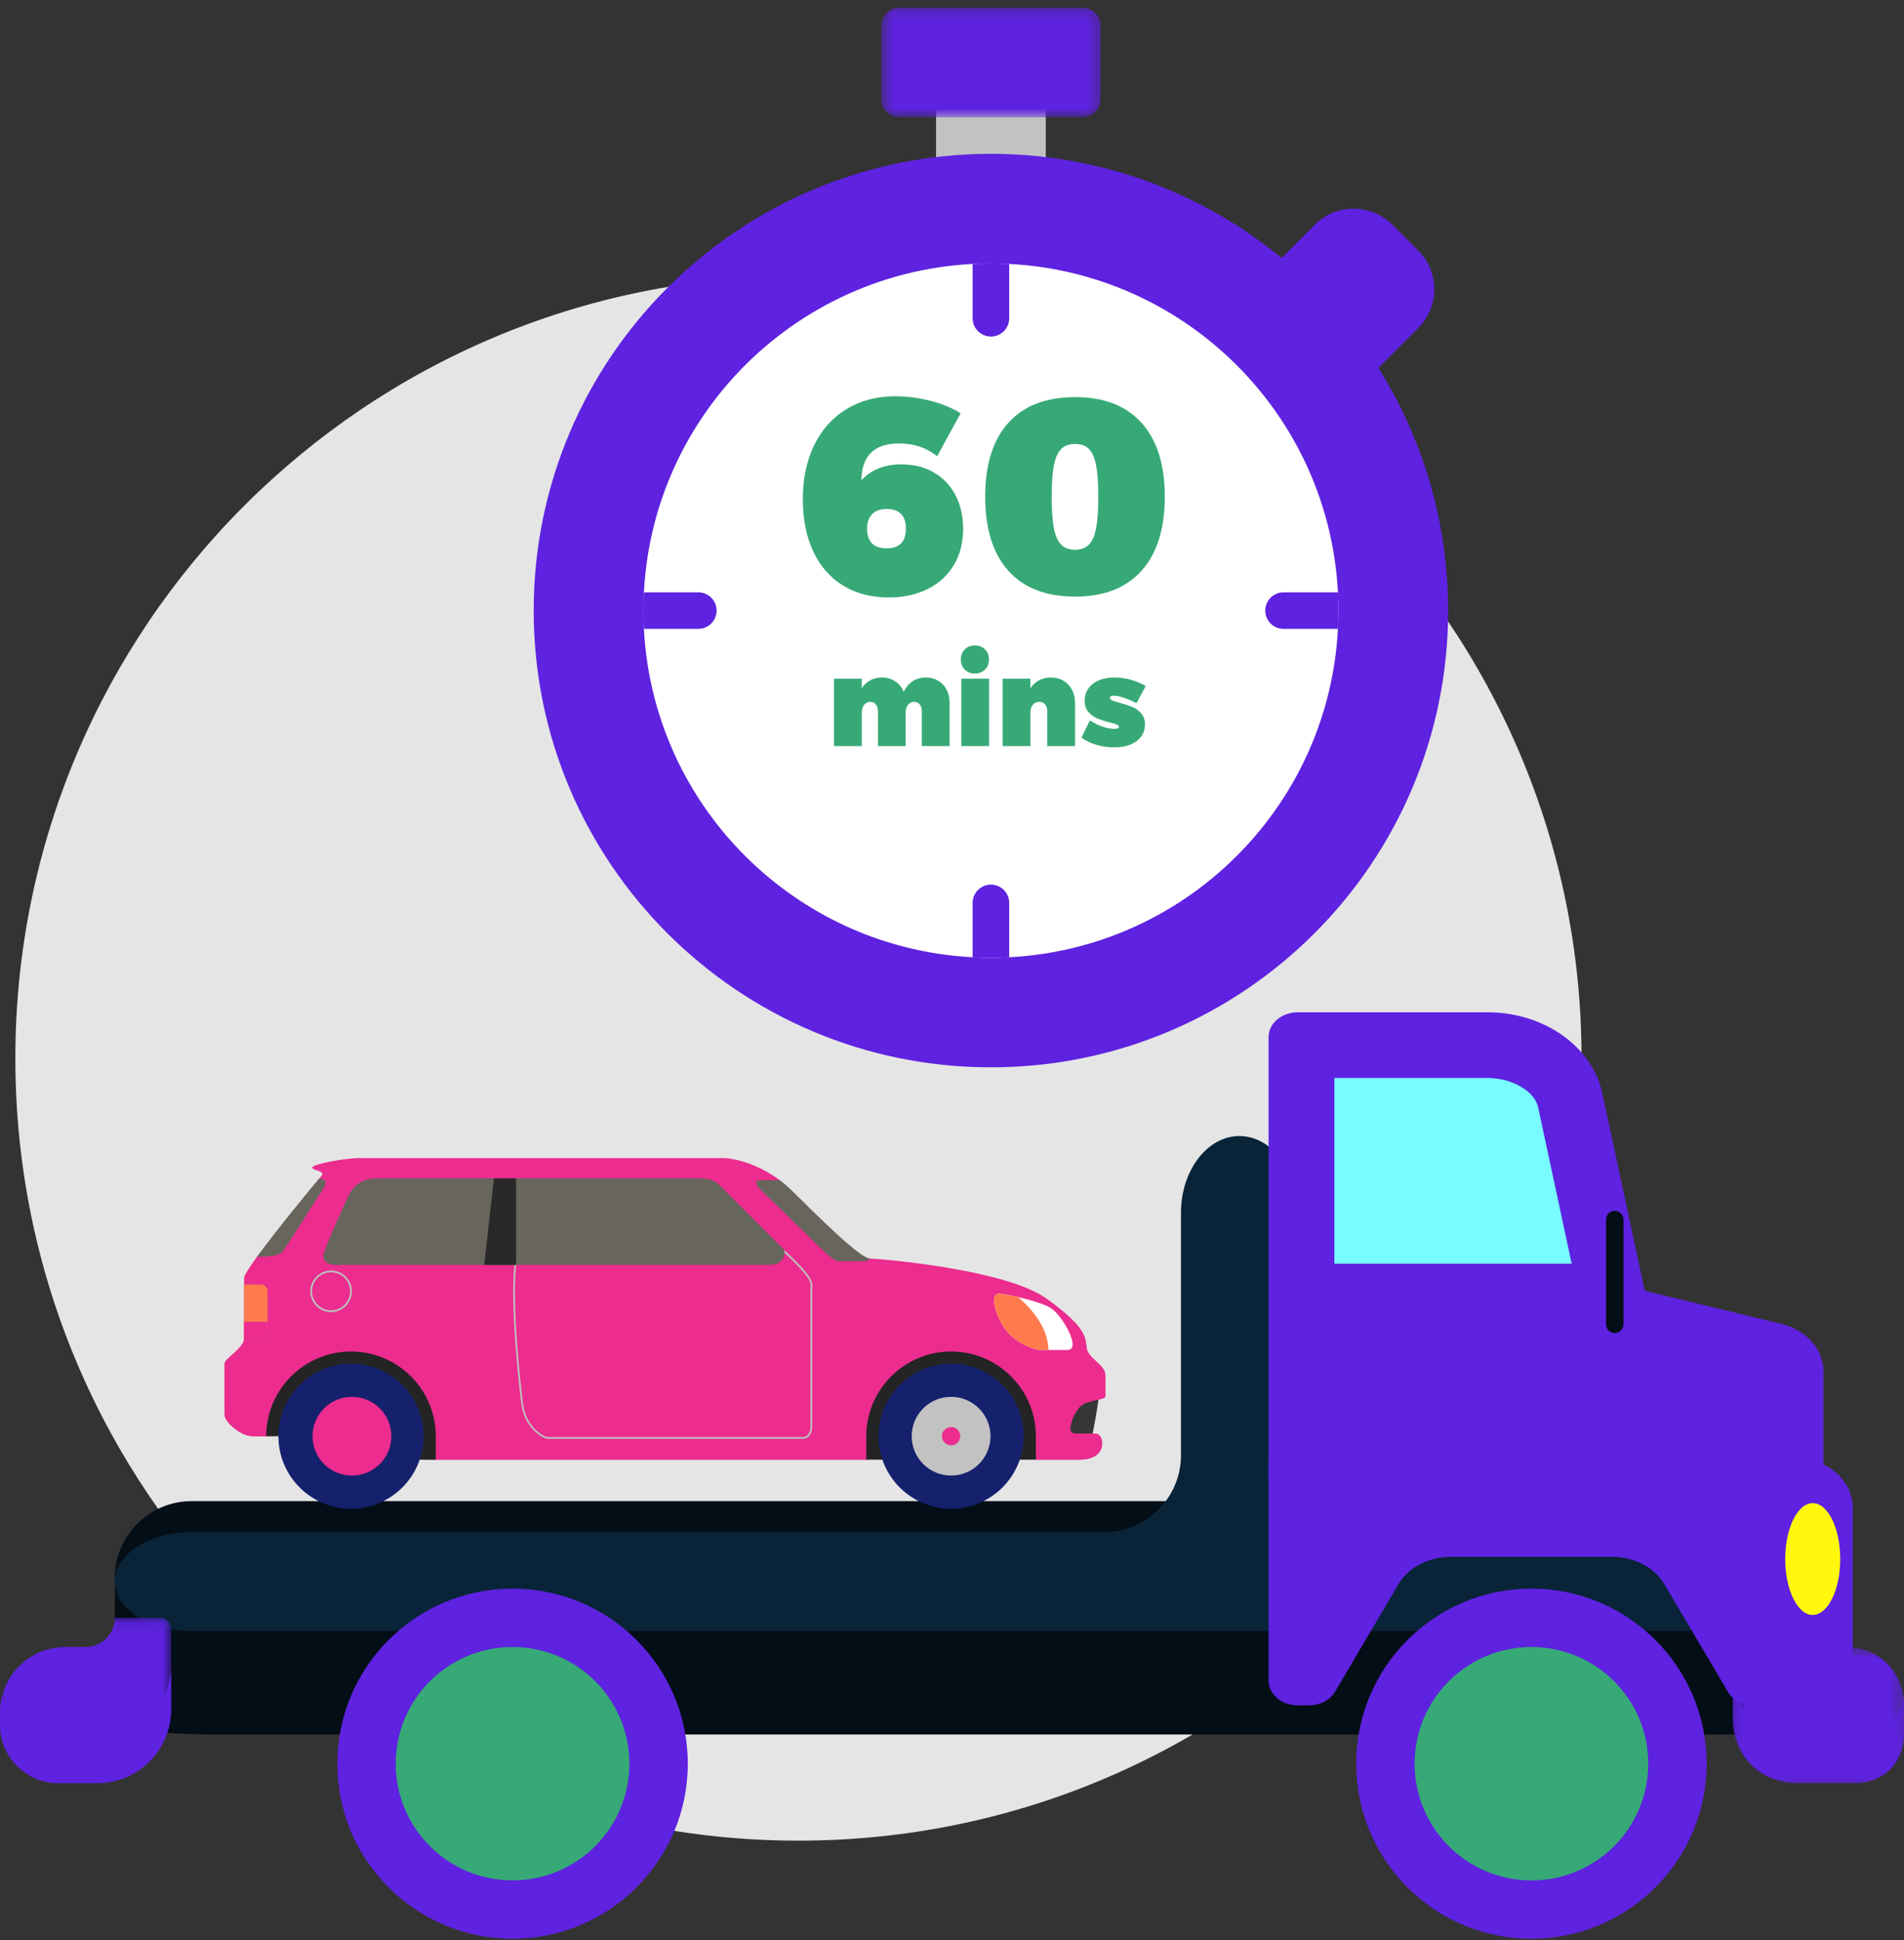 <?xml version="1.0" encoding="UTF-8"?>
<svg width="158px" height="161px" viewBox="0 0 158 161" version="1.1" xmlns="http://www.w3.org/2000/svg" xmlns:xlink="http://www.w3.org/1999/xlink">
    <rect x="0" y="0" width="158" height="161" fill="#333333" stroke="none"/>
    <!-- Generator: Sketch 47.1 (45422) - http://www.bohemiancoding.com/sketch -->
    <title>Claims_2Pickup</title>
    <desc>Created with Sketch.</desc>
    <defs>
        <polygon id="path-1" points="0.495 0.134 18.707 0.134 18.707 9.229 0.495 9.229 0.495 0.134"></polygon>
        <polygon id="path-3" points="14.653 0.611 14.653 11.909 0.447 11.909 0.447 0.611 14.653 0.611"></polygon>
        <polygon id="path-5" points="3.14287477e-18 13.818 3.14287477e-18 0.099 14.206 0.099 14.206 13.818"></polygon>
        <polygon id="path-7" points="14.653 0.38 14.653 9.364 0.447 9.364 0.447 0.38 14.653 0.38"></polygon>
    </defs>
    <g id="Page-1" stroke="none" stroke-width="1" fill="none" fill-rule="evenodd">
        <g id="claims_Car_web" transform="translate(-399, -1452)">
            <g id="Claims_2Pickup" transform="translate(399, 1452)">
                <g id="Group-24" transform="translate(1.274, 0.503)">
                    <path d="M129.968,87.315 C129.968,123.164 100.873,152.224 64.984,152.224 C29.094,152.224 -6.37096774e-05,123.164 -6.37096774e-05,87.315 C-6.37096774e-05,51.467 29.094,22.406 64.984,22.406 C100.873,22.406 129.968,51.467 129.968,87.315" id="Fill-1" fill="#E5E5E5"></path>
                    <path d="M116.416,20.285 L114.269,18.141 C112.494,16.368 109.606,16.368 107.83,18.141 L103.538,22.428 C103.253,22.713 103.093,23.099 103.093,23.501 C103.093,23.903 103.253,24.289 103.538,24.572 L109.977,31.004 C110.261,31.289 110.647,31.448 111.05,31.448 C111.453,31.448 111.839,31.289 112.124,31.004 L116.416,26.716 C118.191,24.943 118.191,22.058 116.416,20.285" id="Fill-3" fill="#5E22E0"></path>
                    <path d="M83.992,4.681 L77.921,4.681 C77.082,4.681 76.403,5.36 76.403,6.197 L76.403,13.777 C76.403,14.614 77.082,15.293 77.921,15.293 L83.992,15.293 C84.829,15.293 85.509,14.614 85.509,13.777 L85.509,6.197 C85.509,5.36 84.829,4.681 83.992,4.681" id="Fill-5" fill="#C1C2C4"></path>
                    <g id="Group-9" transform="translate(71.355, 0)">
                        <mask id="mask-2" fill="white">
                            <use xlink:href="#path-1"></use>
                        </mask>
                        <g id="Clip-8"></g>
                        <path d="M17.19,0.133 L2.013,0.133 C1.174,0.133 0.495,0.812 0.495,1.649 L0.495,7.713 C0.495,8.551 1.174,9.229 2.013,9.229 L17.19,9.229 C18.028,9.229 18.707,8.551 18.707,7.713 L18.707,1.649 C18.707,0.812 18.028,0.133 17.19,0.133" id="Fill-7" fill="#5E22E0" mask="url(#mask-2)"></path>
                    </g>
                    <path d="M80.956,12.261 C101.911,12.261 118.898,29.229 118.898,50.16 C118.898,71.09 101.911,88.058 80.956,88.058 C60.001,88.058 43.014,71.09 43.014,50.16 C43.014,29.229 60.001,12.261 80.956,12.261" id="Fill-10" fill="#5E22E0"></path>
                    <path d="M80.956,18.325 C98.558,18.325 112.827,32.578 112.827,50.16 C112.827,67.741 98.558,81.995 80.956,81.995 C63.354,81.995 49.085,67.741 49.085,50.16 C49.085,32.578 63.354,18.325 80.956,18.325" id="Fill-12" fill="#5E22E0"></path>
                    <path d="M80.956,21.357 C96.882,21.357 109.792,34.252 109.792,50.16 C109.792,66.067 96.882,78.963 80.956,78.963 C65.03,78.963 52.12,66.067 52.12,50.16 C52.12,34.252 65.03,21.357 80.956,21.357" id="Fill-14" fill="#FFFFFF"></path>
                    <path d="M80.956,27.421 C81.794,27.421 82.474,26.742 82.474,25.904 L82.474,21.396 C81.971,21.37 81.465,21.357 80.956,21.357 C80.447,21.357 79.941,21.37 79.438,21.396 L79.438,25.904 C79.438,26.742 80.118,27.421 80.956,27.421" id="Fill-16" fill="#5E22E0"></path>
                    <path d="M109.753,48.644 L105.239,48.644 C104.401,48.644 103.722,49.322 103.722,50.16 C103.722,50.997 104.401,51.676 105.239,51.676 L109.753,51.676 C109.779,51.174 109.792,50.669 109.792,50.16 C109.792,49.651 109.779,49.146 109.753,48.644" id="Fill-18" fill="#5E22E0"></path>
                    <path d="M80.956,72.899 C80.118,72.899 79.438,73.577 79.438,74.415 L79.438,78.923 C79.941,78.949 80.447,78.963 80.956,78.963 C81.465,78.963 81.971,78.949 82.474,78.923 L82.474,74.415 C82.474,73.577 81.794,72.899 80.956,72.899" id="Fill-20" fill="#5E22E0"></path>
                    <path d="M58.191,50.16 C58.191,49.323 57.511,48.644 56.673,48.644 L52.159,48.644 C52.134,49.146 52.12,49.651 52.12,50.16 C52.12,50.669 52.134,51.174 52.159,51.676 L56.673,51.676 C57.511,51.676 58.191,50.997 58.191,50.16" id="Fill-22" fill="#5E22E0"></path>
                </g>
                <path d="M77.769,37.858 C76.888,37.148 75.83,36.794 74.594,36.794 C73.574,36.794 72.801,37.052 72.276,37.569 C71.751,38.086 71.488,38.846 71.488,39.849 C72.291,38.97 73.396,38.53 74.802,38.53 C75.822,38.53 76.718,38.754 77.491,39.201 C78.263,39.649 78.862,40.278 79.287,41.088 C79.712,41.898 79.924,42.828 79.924,43.878 C79.924,45.02 79.67,46.019 79.16,46.875 C78.65,47.732 77.927,48.396 76.993,48.866 C76.058,49.337 74.98,49.572 73.759,49.572 C72.291,49.572 71.021,49.241 69.947,48.577 C68.873,47.913 68.05,46.968 67.478,45.741 C66.907,44.514 66.621,43.075 66.621,41.424 C66.621,39.71 66.938,38.21 67.571,36.921 C68.205,35.632 69.101,34.637 70.26,33.934 C71.418,33.232 72.763,32.881 74.292,32.881 C75.281,32.881 76.262,33.008 77.236,33.263 C78.209,33.518 79.036,33.861 79.716,34.293 L77.769,37.858 Z M73.597,42.234 C73.056,42.234 72.647,42.377 72.369,42.662 C72.091,42.948 71.952,43.353 71.952,43.878 C71.952,44.402 72.087,44.804 72.357,45.081 C72.628,45.359 73.033,45.498 73.574,45.498 C74.64,45.498 75.173,44.95 75.173,43.854 C75.173,43.33 75.042,42.928 74.779,42.651 C74.516,42.373 74.122,42.234 73.597,42.234 Z M89.218,32.951 C91.613,32.951 93.452,33.664 94.735,35.092 C96.017,36.52 96.658,38.561 96.658,41.215 C96.658,43.87 96.017,45.915 94.735,47.35 C93.452,48.785 91.613,49.503 89.218,49.503 C86.808,49.503 84.962,48.789 83.679,47.362 C82.397,45.934 81.755,43.885 81.755,41.215 C81.755,38.545 82.397,36.5 83.679,35.08 C84.962,33.66 86.808,32.951 89.218,32.951 Z M89.218,36.84 C88.724,36.84 88.338,36.979 88.06,37.257 C87.781,37.534 87.581,37.986 87.457,38.611 C87.333,39.236 87.272,40.104 87.272,41.215 C87.272,42.326 87.333,43.198 87.457,43.831 C87.581,44.464 87.781,44.919 88.06,45.197 C88.338,45.475 88.724,45.614 89.218,45.614 C89.697,45.614 90.076,45.475 90.354,45.197 C90.632,44.919 90.833,44.464 90.957,43.831 C91.08,43.198 91.142,42.326 91.142,41.215 C91.142,40.104 91.08,39.236 90.957,38.611 C90.833,37.986 90.636,37.534 90.366,37.257 C90.095,36.979 89.713,36.84 89.218,36.84 Z" id="60" fill="#37A977"></path>
                <path d="M76.825,56.214 C77.207,56.214 77.548,56.302 77.848,56.479 C78.149,56.657 78.382,56.905 78.549,57.226 C78.717,57.546 78.8,57.918 78.8,58.34 L78.8,61.908 L76.497,61.908 L76.497,59.005 C76.497,58.773 76.439,58.587 76.323,58.448 C76.207,58.308 76.054,58.238 75.863,58.238 C75.651,58.238 75.481,58.32 75.351,58.483 C75.221,58.647 75.156,58.865 75.156,59.138 L75.156,61.908 L72.853,61.908 L72.853,59.005 C72.853,58.773 72.795,58.587 72.679,58.448 C72.563,58.308 72.41,58.238 72.219,58.238 C72.007,58.238 71.837,58.32 71.707,58.483 C71.577,58.647 71.513,58.865 71.513,59.138 L71.513,61.908 L69.21,61.908 L69.21,56.316 L71.513,56.316 L71.513,57.103 C71.704,56.817 71.941,56.597 72.224,56.444 C72.507,56.29 72.826,56.214 73.181,56.214 C73.604,56.214 73.974,56.319 74.292,56.531 C74.609,56.742 74.843,57.035 74.993,57.41 C75.177,57.028 75.424,56.733 75.735,56.525 C76.045,56.318 76.409,56.214 76.825,56.214 Z M79.773,56.316 L82.076,56.316 L82.076,61.908 L79.773,61.908 L79.773,56.316 Z M80.899,53.555 C81.24,53.555 81.519,53.665 81.738,53.883 C81.956,54.101 82.065,54.38 82.065,54.721 C82.065,55.062 81.956,55.341 81.738,55.559 C81.519,55.777 81.24,55.886 80.899,55.886 C80.557,55.886 80.278,55.777 80.059,55.559 C79.841,55.341 79.732,55.062 79.732,54.721 C79.732,54.38 79.841,54.101 80.059,53.883 C80.278,53.665 80.557,53.555 80.899,53.555 Z M87.204,56.214 C87.593,56.214 87.939,56.302 88.243,56.479 C88.546,56.657 88.783,56.905 88.954,57.226 C89.124,57.546 89.21,57.918 89.21,58.34 L89.21,61.908 L86.907,61.908 L86.907,59.005 C86.907,58.773 86.845,58.587 86.723,58.448 C86.6,58.308 86.439,58.238 86.241,58.238 C86.016,58.238 85.837,58.32 85.704,58.483 C85.571,58.647 85.505,58.865 85.505,59.138 L85.505,61.908 L83.202,61.908 L83.202,56.316 L85.505,56.316 L85.505,57.113 C85.696,56.82 85.936,56.597 86.226,56.444 C86.516,56.29 86.842,56.214 87.204,56.214 Z M94.317,58.34 C93.485,57.931 92.854,57.727 92.424,57.727 C92.328,57.727 92.251,57.744 92.193,57.778 C92.135,57.812 92.106,57.856 92.106,57.911 C92.106,57.993 92.168,58.061 92.291,58.115 C92.414,58.17 92.618,58.235 92.905,58.31 C93.307,58.419 93.652,58.531 93.939,58.647 C94.225,58.763 94.476,58.94 94.691,59.179 C94.906,59.417 95.013,59.727 95.013,60.109 C95.013,60.491 94.909,60.825 94.701,61.111 C94.493,61.397 94.198,61.619 93.816,61.775 C93.434,61.932 92.987,62.011 92.475,62.011 C91.431,62.011 90.52,61.745 89.742,61.213 L90.438,59.782 C91.189,60.245 91.878,60.477 92.506,60.477 C92.615,60.477 92.7,60.462 92.762,60.431 C92.823,60.4 92.854,60.361 92.854,60.313 C92.854,60.238 92.794,60.175 92.675,60.124 C92.555,60.073 92.362,60.013 92.096,59.945 C91.694,59.843 91.352,59.734 91.073,59.618 C90.793,59.502 90.546,59.325 90.331,59.087 C90.116,58.848 90.008,58.534 90.008,58.146 C90.008,57.757 90.111,57.418 90.315,57.129 C90.52,56.839 90.808,56.614 91.18,56.454 C91.552,56.294 91.984,56.214 92.475,56.214 C93.369,56.214 94.235,56.449 95.075,56.919 L94.317,58.34 Z" id="mins" fill="#37A977"></path>
                <g id="Group-96" transform="translate(0, 83.866)">
                    <path d="M10.739,59.513 C11.405,59.811 14.817,60.055 18.321,60.055 L142.525,60.055 C146.029,60.055 149.44,59.811 150.107,59.513 C150.773,59.214 151.318,54.771 151.318,51.271 L151.318,47.053 C151.318,43.553 148.451,40.689 144.947,40.689 L15.898,40.689 C12.394,40.689 9.527,43.553 9.527,47.053 L9.527,51.271 C9.527,54.771 10.072,59.214 10.739,59.513" id="Fill-25" fill="#040E17"></path>
                    <path d="M114.066,43.257 C110.562,43.257 107.695,40.393 107.695,36.893 L107.695,16.759 C107.695,13.259 105.514,10.396 102.848,10.396 C100.183,10.396 98.001,13.259 98.001,16.759 L98.001,36.893 C98.001,40.393 95.134,43.257 91.63,43.257 L15.898,43.257 C12.394,43.257 9.527,45.106 9.527,47.365 C9.527,49.624 12.394,51.472 15.898,51.472 L144.948,51.472 C148.452,51.472 151.319,49.624 151.319,47.365 C151.319,45.106 148.452,43.257 144.948,43.257 L114.066,43.257 Z" id="Fill-27" fill="#092438"></path>
                    <path d="M147.803,25.975 L136.486,23.235 L132.976,6.87 C132.137,2.963 128.124,0.127 123.438,0.127 L107.695,0.127 C106.355,0.127 105.272,1.045 105.272,2.18 L105.272,39.15 L151.318,39.15 L151.318,29.925 C151.318,28.091 149.884,26.479 147.803,25.975" id="Fill-29" fill="#5E22E0"></path>
                    <path d="M107.695,57.634 L108.621,57.634 C109.539,57.634 110.378,57.195 110.789,56.499 L116.05,47.582 C116.871,46.191 118.549,45.311 120.385,45.311 L133.782,45.311 C135.618,45.311 137.296,46.191 138.117,47.582 L143.379,56.499 C143.789,57.195 144.629,57.634 145.546,57.634 L151.319,57.634 C152.657,57.634 153.742,56.715 153.742,55.58 L153.742,41.203 C153.742,38.935 151.572,37.096 148.895,37.096 L105.272,37.096 L105.272,55.58 C105.272,56.715 106.357,57.634 107.695,57.634" id="Fill-31" fill="#5E22E0"></path>
                    <path d="M127.083,47.951 C135.114,47.951 141.624,54.454 141.624,62.475 C141.624,70.497 135.114,77 127.083,77 C119.053,77 112.542,70.497 112.542,62.475 C112.542,54.454 119.053,47.951 127.083,47.951" id="Fill-33" fill="#5E22E0"></path>
                    <path d="M127.083,52.793 C132.438,52.793 136.777,57.127 136.777,62.475 C136.777,67.823 132.438,72.159 127.083,72.159 C121.73,72.159 117.389,67.823 117.389,62.475 C117.389,57.127 121.73,52.793 127.083,52.793" id="Fill-35" fill="#37A977"></path>
                    <path d="M42.533,47.951 C50.564,47.951 57.074,54.454 57.074,62.475 C57.074,70.497 50.564,77 42.533,77 C34.502,77 27.992,70.497 27.992,62.475 C27.992,54.454 34.502,47.951 42.533,47.951" id="Fill-37" fill="#5E22E0"></path>
                    <path d="M42.533,52.793 C47.887,52.793 52.227,57.127 52.227,62.475 C52.227,67.823 47.887,72.159 42.533,72.159 C37.179,72.159 32.839,67.823 32.839,62.475 C32.839,57.127 37.179,52.793 42.533,52.793" id="Fill-39" fill="#37A977"></path>
                    <g id="Group-43" transform="translate(143.347, 52.182)">
                        <mask id="mask-4" fill="white">
                            <use xlink:href="#path-3"></use>
                        </mask>
                        <g id="Clip-42"></g>
                        <path d="M10.52,11.909 L5.956,11.909 C2.914,11.909 0.447,9.445 0.447,6.406 L0.447,0.611 L9.911,0.611 C12.53,0.611 14.653,2.732 14.653,5.347 L14.653,7.781 C14.653,10.061 12.803,11.909 10.52,11.909" id="Fill-41" fill="#5E22E0" mask="url(#mask-4)"></path>
                    </g>
                    <g id="Group-46" transform="translate(0, 50.273)">
                        <mask id="mask-6" fill="white">
                            <use xlink:href="#path-5"></use>
                        </mask>
                        <g id="Clip-45"></g>
                        <path d="M4.852,13.818 L8.051,13.818 C11.45,13.818 14.206,11.065 14.206,7.67 L14.206,1.038 C14.206,0.52 13.785,0.099 13.267,0.099 L9.527,0.099 C9.527,1.436 8.441,2.52 7.103,2.52 L5.428,2.52 C2.43,2.52 -0,4.948 -0,7.943 L-0,8.972 C-0,11.649 2.172,13.818 4.852,13.818" id="Fill-44" fill="#5E22E0" mask="url(#mask-6)"></path>
                    </g>
                    <g id="Group-49" transform="translate(143.347, 54.727)">
                        <mask id="mask-8" fill="white">
                            <use xlink:href="#path-7"></use>
                        </mask>
                        <g id="Clip-48"></g>
                        <path d="M10.741,5.59 L5.663,5.59 C2.782,5.59 0.447,3.257 0.447,0.38 L0.447,4.154 C0.447,7.032 2.782,9.364 5.663,9.364 L10.741,9.364 C12.902,9.364 14.653,7.615 14.653,5.456 L14.653,2.549 C14.653,2.4 14.623,2.261 14.609,2.116 C14.391,4.067 12.753,5.59 10.741,5.59" id="Fill-47" fill="#5E22E0" mask="url(#mask-8)"></path>
                    </g>
                    <path d="M8.051,60.317 L4.852,60.317 C2.637,60.317 0.773,58.834 0.191,56.807 C0.07,57.257 6.37096774e-05,57.728 6.37096774e-05,58.215 L6.37096774e-05,59.245 C6.37096774e-05,61.921 2.172,64.091 4.852,64.091 L8.051,64.091 C11.451,64.091 14.207,61.338 14.207,57.943 L14.207,54.169 C14.207,57.565 11.451,60.317 8.051,60.317" id="Fill-50" fill="#5E22E0"></path>
                    <path d="M152.708,45.495 C152.708,48.057 151.686,50.133 150.425,50.133 C149.165,50.133 148.143,48.057 148.143,45.495 C148.143,42.933 149.165,40.856 150.425,40.856 C151.686,40.856 152.708,42.933 152.708,45.495" id="Fill-52" fill="#FFF80D"></path>
                    <path d="M127.64,8.015 L130.424,20.992 L110.729,20.992 L110.729,5.578 L123.439,5.578 C125.467,5.578 127.352,6.671 127.64,8.015" id="Fill-54" fill="#78FCFF"></path>
                    <path d="M133.999,26.745 L133.999,26.745 C134.398,26.745 134.723,26.421 134.723,26.022 L134.723,17.324 C134.723,16.925 134.398,16.602 133.999,16.602 C133.6,16.602 133.275,16.925 133.275,17.324 L133.275,26.022 C133.275,26.421 133.6,26.745 133.999,26.745" id="Fill-56" fill="#040E17"></path>
                    <path d="M91.252,31.612 C91.252,31.612 90.611,36.291 90.24,36.324 C89.869,36.358 88.114,36.324 88.114,36.324 L87.777,31.47 L91.252,31.612 Z" id="Fill-58" fill="#363636"></path>
                    <path d="M59.954,12.224 C60.939,12.224 62.901,12.707 64.708,14.059 C65.038,14.306 65.311,14.851 65.623,15.157 C67.648,17.145 71.37,20.57 72.217,20.57 C73.064,20.57 83.423,21.461 86.798,23.853 C90.172,26.246 90.071,27.157 90.172,27.999 C90.273,28.841 91.724,29.381 91.724,30.223 L91.724,31.99 C91.724,32.321 90.197,32.271 89.641,32.827 C89.084,33.383 88.375,35.08 89.186,35.08 L90.881,35.08 C91.261,35.08 91.463,35.487 91.463,35.889 C91.463,36.29 91.261,37.251 89.514,37.251 L85.961,37.251 C84.082,36.916 81.518,36.916 78.61,36.916 C76.526,36.916 74.242,36.922 71.889,37.251 L36.161,37.251 C33.524,36.915 31.993,36.509 31.993,36.509 C31.993,36.509 29.214,34.803 25.986,34.803 C24.058,34.803 22.809,34.939 22.092,35.303 L20.929,35.303 C20.085,35.303 18.634,34.201 18.634,33.493 L18.634,29.287 C18.634,28.875 20.254,27.965 20.254,27.223 L20.254,22.168 C20.254,21.968 20.686,21.297 21.327,20.414 C22.013,19.469 23.285,18.426 24.172,17.314 C25.327,15.868 26.072,14.405 26.493,13.916 C26.566,13.832 26.619,13.773 26.649,13.741 C27.104,13.261 25.915,13.286 25.915,13.008 C25.915,12.73 28.62,12.224 29.886,12.224 L59.954,12.224 Z" id="Fill-60" fill="#EC2C8E"></path>
                    <path d="M89.154,25.809 C90.126,26.847 90.105,27.438 90.172,27.998 C90.273,28.842 91.724,29.381 91.724,30.224 L91.724,31.99 C91.724,32.321 90.197,32.271 89.641,32.826 C89.084,33.383 88.375,35.08 89.186,35.08 L90.881,35.08 C91.261,35.08 91.463,35.487 91.463,35.889 C91.463,36.291 91.261,37.25 89.514,37.25 L85.961,37.25 C84.436,36.592 81.515,36.775 78.587,36.775 C76.516,36.775 73.444,36.863 71.889,37.25 L36.161,37.25 C33.424,37.25 31.93,36.916 31.93,36.916 C31.93,36.916 29.039,35.19 25.81,35.19 C23.882,35.19 22.817,35.303 22.092,35.303 L20.929,35.303 C20.085,35.303 18.634,34.201 18.634,33.493 L18.634,29.286 C18.634,28.875 20.254,27.965 20.254,27.224 L20.254,25.809 L89.154,25.809 Z" id="Fill-62" fill="#EC2C8E"></path>
                    <path d="M27.475,24.855 C28.345,24.855 29.053,24.149 29.053,23.28 C29.053,22.411 28.345,21.704 27.475,21.704 C26.605,21.704 25.898,22.411 25.898,23.28 C25.898,24.149 26.605,24.855 27.475,24.855 L27.475,24.855 Z M27.475,21.553 C28.429,21.553 29.205,22.327 29.205,23.28 C29.205,24.232 28.429,25.007 27.475,25.007 C26.522,25.007 25.746,24.232 25.746,23.28 C25.746,22.327 26.522,21.553 27.475,21.553 L27.475,21.553 Z M42.904,20.663 C42.33,24.069 43.399,32.555 43.41,32.64 C43.65,34.525 45.112,35.372 45.461,35.372 L66.585,35.372 C67.112,35.372 67.251,34.83 67.251,34.544 L67.251,22.673 C67.251,21.928 64.519,19.519 63.466,18.653 L63.563,18.536 C63.719,18.665 67.403,21.705 67.403,22.673 L67.403,34.544 C67.403,34.883 67.232,35.523 66.585,35.523 L45.461,35.523 C44.989,35.523 43.499,34.539 43.26,32.66 C43.249,32.574 42.176,24.066 42.754,20.638 L42.904,20.663 Z" id="Fill-64" fill="#BDBDBD"></path>
                    <path d="M71.888,37.251 L71.888,35.302 C71.888,31.427 75.045,28.275 78.924,28.275 C82.804,28.275 85.96,31.427 85.96,35.302 L85.96,37.251 L71.888,37.251 Z" id="Fill-66" fill="#242424"></path>
                    <path d="M29.127,28.275 C33.007,28.275 36.163,31.427 36.163,35.303 L36.163,37.25 L31.778,37.25 C31.778,37.25 29.039,35.303 25.81,35.303 L22.092,35.303 C22.092,31.427 25.248,28.275 29.127,28.275" id="Fill-68" fill="#242424"></path>
                    <path d="M72.901,35.302 C72.901,38.626 75.598,41.319 78.925,41.319 C82.252,41.319 84.948,38.626 84.948,35.302 C84.948,31.979 82.252,29.286 78.925,29.286 C75.598,29.286 72.901,31.979 72.901,35.302" id="Fill-70" fill="#15216D"></path>
                    <path d="M75.655,35.302 C75.655,37.106 77.119,38.568 78.924,38.568 C80.73,38.568 82.194,37.106 82.194,35.302 C82.194,33.498 80.73,32.037 78.924,32.037 C77.119,32.037 75.655,33.498 75.655,35.302" id="Fill-72" fill="#C2C2C2"></path>
                    <path d="M78.165,35.302 C78.165,35.721 78.505,36.06 78.924,36.06 C79.344,36.06 79.683,35.721 79.683,35.302 C79.683,34.884 79.344,34.544 78.924,34.544 C78.505,34.544 78.165,34.884 78.165,35.302" id="Fill-74" fill="#EC2C8E"></path>
                    <path d="M23.104,35.302 C23.104,38.626 25.8,41.319 29.128,41.319 C32.454,41.319 35.151,38.626 35.151,35.302 C35.151,31.979 32.454,29.286 29.128,29.286 C25.8,29.286 23.104,31.979 23.104,35.302" id="Fill-76" fill="#15216D"></path>
                    <path d="M25.935,35.302 C25.935,37.106 27.399,38.568 29.204,38.568 C31.01,38.568 32.474,37.106 32.474,35.302 C32.474,33.498 31.01,32.037 29.204,32.037 C27.399,32.037 25.935,33.498 25.935,35.302" id="Fill-78" fill="#EC2C8E"></path>
                    <path d="M29.127,14.98 C29.356,14.676 29.871,13.91 31.322,13.91 L57.896,13.91 C58.604,13.91 59.177,13.909 59.836,14.583 C60.494,15.258 64.679,19.454 64.957,19.699 C65.235,19.944 65.218,21.089 63.818,21.089 L27.948,21.089 C27.07,21.089 26.724,20.693 26.876,20.112 C27.028,19.53 28.898,15.283 29.127,14.98" id="Fill-80" fill="#68665C"></path>
                    <path d="M26.493,13.917 C26.836,13.952 27.198,14.116 26.919,14.601 C26.598,15.157 23.629,19.758 23.443,19.994 C23.258,20.229 22.737,20.414 21.327,20.415 C22.906,18.24 25.748,14.78 26.493,13.917" id="Fill-82" fill="#68665C"></path>
                    <path d="M69.639,20.785 C69.436,20.785 69.081,20.617 68.609,20.179 C68.137,19.741 63.565,15.275 63.16,14.904 C62.755,14.534 62.536,14.062 63.075,14.062 L64.706,14.062 C65.036,14.308 65.361,14.58 65.674,14.887 C67.698,16.876 71.37,20.57 72.217,20.57 C72.056,20.7 71.908,20.785 71.798,20.785 L69.639,20.785 Z" id="Fill-84" fill="#68665C"></path>
                    <polygon id="Fill-86" fill="#292929" points="42.829 21.089 40.183 21.089 40.987 13.91 42.829 13.91"></polygon>
                    <path d="M82.985,23.474 C83.838,23.586 86.224,24.08 87.186,24.662 C88.148,25.243 89.793,28.15 88.578,28.15 L86.25,28.15 C85.946,28.15 84.301,27.62 83.44,26.456 C82.58,25.294 82.058,23.351 82.985,23.474" id="Fill-88" fill="#FFFFFF"></path>
                    <path d="M86.249,28.15 C85.946,28.15 84.301,27.62 83.44,26.457 C82.58,25.294 82.057,23.351 82.984,23.474 C83.313,23.518 83.869,23.617 84.483,23.757 C85.531,24.656 86.99,26.249 86.996,28.15 L86.249,28.15 Z" id="Fill-90" fill="#FF7B4D"></path>
                    <path d="M20.254,27.224 L20.254,22.717 L21.648,22.717 C21.952,22.717 22.198,22.963 22.198,23.265 L22.198,26.695 C22.198,26.998 21.952,27.243 21.648,27.243 L20.251,27.243 C20.252,27.237 20.254,27.23 20.254,27.224" id="Fill-92" fill="#FF7B4D"></path>
                    <path d="M20.254,27.224 L20.254,25.809 L22.198,25.809 L22.198,26.695 C22.198,26.998 21.952,27.243 21.648,27.243 L20.251,27.243 C20.252,27.237 20.254,27.23 20.254,27.224" id="Fill-94" fill="#EC2C8E"></path>
                </g>
            </g>
        </g>
    </g>
</svg>